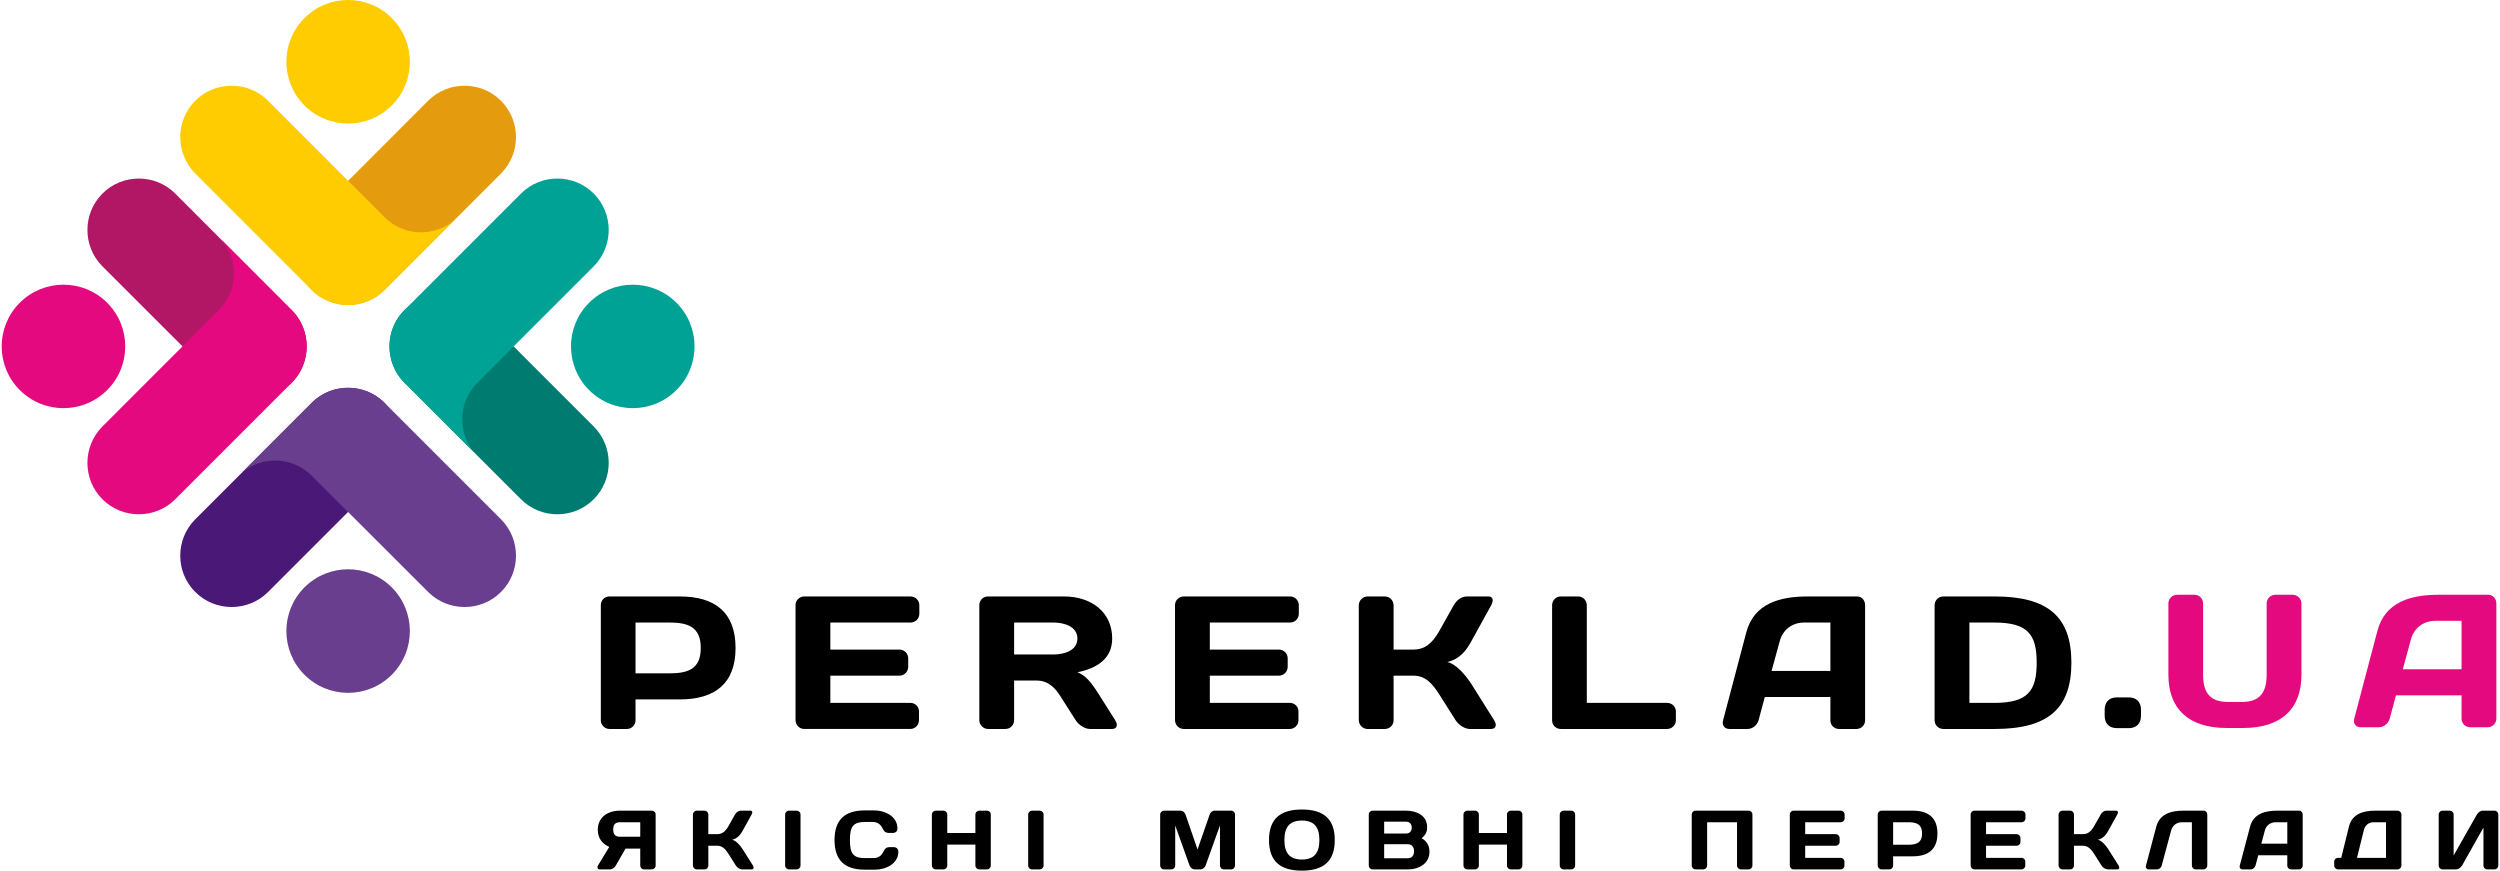 <?xml version="1.0" encoding="UTF-8"?>
<!DOCTYPE svg PUBLIC "-//W3C//DTD SVG 1.1//EN" "http://www.w3.org/Graphics/SVG/1.1/DTD/svg11.dtd">
<!-- Creator: CorelDRAW 2017 -->
<svg xmlns="http://www.w3.org/2000/svg" xml:space="preserve" width="201px" height="70px" version="1.1" style="shape-rendering:geometricPrecision; text-rendering:geometricPrecision; image-rendering:optimizeQuality; fill-rule:evenodd; clip-rule:evenodd"
viewBox="0 0 280.53 97.83"
 xmlns:xlink="http://www.w3.org/1999/xlink">
 <defs>
  <style type="text/css">
   <![CDATA[
    .fil2 {fill:#007B6F}
    .fil3 {fill:#00A296}
    .fil8 {fill:#4A1978}
    .fil9 {fill:#693E8F}
    .fil4 {fill:#B21765}
    .fil6 {fill:#E49B0E}
    .fil5 {fill:#E5097F}
    .fil7 {fill:#FECC00}
    .fil0 {fill:black;fill-rule:nonzero}
    .fil1 {fill:#E5097F;fill-rule:nonzero}
   ]]>
  </style>
 </defs>
 <g id="Layer_x0020_1">
  <g id="_2659509009952">
   <path class="fil0" d="M68.27 95.16l-1.27 2.09c-0.13,0.22 -0.02,0.44 0.17,0.44l1.16 0c0.29,0 0.54,-0.19 0.67,-0.43l1.1 -1.91 1.65 0 0 1.9c0,0.24 0.18,0.44 0.43,0.44l0.86 0c0.24,0 0.44,-0.19 0.44,-0.43l0 -5.75c0,-0.23 -0.19,-0.42 -0.42,-0.42l-3.59 0c-1.36,0 -2.49,0.73 -2.49,2.15 0,1.06 0.61,1.62 1.29,1.92zm1.2 -1.14c-0.53,0 -0.76,-0.28 -0.76,-0.82 0,-0.54 0.23,-0.81 0.76,-0.81l2.28 0 0 1.63 -2.28 0zm9.5 3.67c0.24,0 0.43,-0.19 0.43,-0.43l0 -2.23 0.99 0c0.59,0 0.94,0.39 1.29,0.94l0.81 1.28c0.15,0.25 0.47,0.44 0.7,0.44l1.06 0c0.24,0 0.31,-0.19 0.16,-0.44l-1.15 -1.82c-0.26,-0.41 -0.73,-0.98 -1.19,-1.07 0.64,-0.15 0.95,-0.6 1.19,-1.02l1 -1.81c0.14,-0.25 0.09,-0.44 -0.14,-0.44l-1.07 0c-0.23,0 -0.49,0.14 -0.66,0.44l-0.71 1.27c-0.37,0.66 -0.75,0.93 -1.29,0.93l-0.99 0 0 -2.2c0,-0.24 -0.19,-0.44 -0.43,-0.44l-0.86 0c-0.24,0 -0.44,0.2 -0.44,0.44l0 5.71c0,0.25 0.2,0.45 0.44,0.45l0.86 0zm9.06 -0.43c0,0.24 0.2,0.43 0.43,0.43l0.86 0c0.24,0 0.44,-0.2 0.44,-0.44l0 -5.72c0,-0.25 -0.2,-0.44 -0.44,-0.44l-0.86 0c-0.23,0 -0.43,0.19 -0.43,0.44l0 5.73zm5.55 -2.87c0,2.29 1.16,3.33 3.41,3.33l1.12 0c1.27,0 2.64,-0.68 2.64,-2.02 0,-0.42 -0.35,-0.51 -0.47,-0.51l-0.55 0c-0.26,0 -0.48,0.12 -0.66,0.51 -0.2,0.44 -0.56,0.72 -1.12,0.72l-0.92 0c-1.35,0 -1.72,-0.49 -1.72,-2.03 0,-1.53 0.37,-2.03 1.72,-2.03l0.82 0c0.57,0 0.92,0.28 1.13,0.73 0.18,0.38 0.4,0.5 0.66,0.5l0.54 0c0.13,0 0.47,-0.08 0.47,-0.5 0,-1.34 -1.36,-2.03 -2.64,-2.03l-1.02 0c-2.25,0 -3.41,1.05 -3.41,3.33zm15.83 2.87c0,0.24 0.2,0.43 0.44,0.43l0.85 0c0.25,0 0.44,-0.2 0.44,-0.44l0 -5.72c0,-0.25 -0.19,-0.44 -0.44,-0.44l-0.85 0c-0.24,0 -0.44,0.19 -0.44,0.44l0 2.07 -3.16 0 0 -2.07c0,-0.25 -0.2,-0.44 -0.43,-0.44l-0.86 0c-0.24,0 -0.44,0.19 -0.44,0.44l0 5.72c0,0.24 0.2,0.44 0.44,0.44l0.86 0c0.23,0 0.43,-0.19 0.43,-0.43l0 -2.36 3.16 0 0 2.36zm5.93 0c0,0.24 0.2,0.43 0.43,0.43l0.86 0c0.24,0 0.44,-0.2 0.44,-0.44l0 -5.72c0,-0.25 -0.2,-0.44 -0.44,-0.44l-0.86 0c-0.23,0 -0.43,0.19 -0.43,0.44l0 5.73zm19.36 0.43c0.24,0 0.48,-0.19 0.57,-0.42l1.62 -4.52 0 4.49c0,0.25 0.18,0.45 0.43,0.45l0.83 0c0.24,0 0.43,-0.2 0.43,-0.45l0 -5.7c0,-0.25 -0.19,-0.45 -0.42,-0.45l-1.88 0c-0.24,0 -0.48,0.2 -0.55,0.44l-1.36 3.92 -1.35 -3.92c-0.08,-0.24 -0.31,-0.44 -0.56,-0.44l-1.87 0c-0.23,0 -0.42,0.2 -0.42,0.45l0 5.7c0,0.25 0.19,0.45 0.43,0.45l0.83 0c0.24,0 0.43,-0.2 0.43,-0.45l0 -4.49 1.62 4.52c0.09,0.23 0.33,0.42 0.56,0.42l0.66 0zm11.4 -5.49c1.41,0 1.96,0.78 1.96,2.19 0,1.41 -0.55,2.19 -1.96,2.19 -1.42,0 -1.97,-0.78 -1.97,-2.19 0,-1.41 0.55,-2.19 1.97,-2.19zm-3.7 2.19c0,2.45 1.34,3.44 3.7,3.44 2.35,0 3.69,-0.99 3.69,-3.44 0,-2.44 -1.34,-3.43 -3.69,-3.43 -2.36,0 -3.7,0.99 -3.7,3.43zm11.21 2.86c0,0.24 0.19,0.44 0.43,0.44l3.96 0c1.28,0 2.43,-0.67 2.43,-1.98 0,-0.62 -0.26,-1.19 -0.88,-1.52 0.46,-0.38 0.62,-0.75 0.62,-1.22 0,-1.37 -1.21,-1.88 -2.39,-1.88l-3.74 0c-0.24,0 -0.43,0.2 -0.43,0.43l0 5.73zm4.19 -4.92c0.38,0 0.64,0.24 0.64,0.67 0,0.42 -0.26,0.66 -0.64,0.66l-2.46 0 0 -1.33 2.46 0zm0.17 2.53c0.49,0 0.73,0.32 0.73,0.79 0,0.47 -0.24,0.79 -0.73,0.79l-2.63 0 0 -1.58 2.63 0zm11.17 2.4c0,0.24 0.2,0.43 0.44,0.43l0.85 0c0.25,0 0.44,-0.2 0.44,-0.44l0 -5.72c0,-0.25 -0.19,-0.44 -0.44,-0.44l-0.85 0c-0.24,0 -0.44,0.19 -0.44,0.44l0 2.07 -3.16 0 0 -2.07c0,-0.25 -0.19,-0.44 -0.43,-0.44l-0.86 0c-0.24,0 -0.44,0.19 -0.44,0.44l0 5.72c0,0.24 0.2,0.44 0.44,0.44l0.86 0c0.24,0 0.43,-0.19 0.43,-0.43l0 -2.36 3.16 0 0 2.36zm5.93 0c0,0.24 0.2,0.43 0.43,0.43l0.86 0c0.24,0 0.44,-0.2 0.44,-0.44l0 -5.72c0,-0.25 -0.2,-0.44 -0.44,-0.44l-0.86 0c-0.23,0 -0.43,0.19 -0.43,0.44l0 5.73zm21.21 0.43c0.24,0 0.44,-0.2 0.44,-0.44l0 -5.73c0,-0.24 -0.2,-0.43 -0.43,-0.43l-5.97 0c-0.23,0 -0.42,0.19 -0.42,0.43l0 5.73c0,0.24 0.19,0.44 0.43,0.44l0.87 0c0.23,0 0.43,-0.2 0.43,-0.44l0 -4.86 3.36 0 0 4.86c0,0.24 0.2,0.44 0.43,0.44l0.86 0zm10.36 -6.6l-5.29 0c-0.24,0 -0.43,0.19 -0.43,0.42l0 5.73c0,0.25 0.18,0.45 0.43,0.45l5.28 0c0.24,0 0.43,-0.2 0.43,-0.44l0 -0.44c0,-0.23 -0.19,-0.42 -0.43,-0.42l-3.98 0 0 -1.36 3.44 0c0.23,0 0.43,-0.19 0.43,-0.43l0 -0.43c0,-0.24 -0.2,-0.44 -0.43,-0.44l-3.44 0 0 -1.34 3.99 0c0.24,0 0.44,-0.19 0.44,-0.43l0 -0.44c0,-0.24 -0.2,-0.43 -0.44,-0.43zm7.57 1.3c0.9,0 1.57,0.19 1.57,1.26 0,1.08 -0.67,1.27 -1.57,1.27l-1.68 0 0 -2.53 1.68 0zm-2.98 -1.3c-0.24,0 -0.43,0.19 -0.43,0.43l0 5.73c0,0.24 0.2,0.44 0.44,0.44l0.86 0c0.25,0 0.43,-0.2 0.43,-0.44l0 -1.03 2.21 0c1.74,0 2.77,-0.79 2.77,-2.57 0,-1.77 -1.03,-2.56 -2.77,-2.56l-3.51 0zm15.73 0l-5.29 0c-0.24,0 -0.43,0.19 -0.43,0.42l0 5.73c0,0.25 0.18,0.45 0.43,0.45l5.28 0c0.24,0 0.43,-0.2 0.43,-0.44l0 -0.44c0,-0.23 -0.19,-0.42 -0.43,-0.42l-3.98 0 0 -1.36 3.44 0c0.23,0 0.43,-0.19 0.43,-0.43l0 -0.43c0,-0.24 -0.2,-0.44 -0.43,-0.44l-3.44 0 0 -1.34 3.99 0c0.24,0 0.44,-0.19 0.44,-0.43l0 -0.44c0,-0.24 -0.2,-0.43 -0.44,-0.43zm5.46 6.6c0.24,0 0.43,-0.19 0.43,-0.43l0 -2.23 0.99 0c0.59,0 0.94,0.39 1.29,0.94l0.81 1.28c0.15,0.25 0.47,0.44 0.7,0.44l1.06 0c0.24,0 0.31,-0.19 0.16,-0.44l-1.15 -1.82c-0.26,-0.41 -0.73,-0.98 -1.18,-1.07 0.63,-0.15 0.95,-0.6 1.18,-1.02l1 -1.81c0.14,-0.25 0.09,-0.44 -0.14,-0.44l-1.07 0c-0.23,0 -0.49,0.14 -0.65,0.44l-0.72 1.27c-0.37,0.66 -0.75,0.93 -1.29,0.93l-0.99 0 0 -2.2c0,-0.24 -0.19,-0.44 -0.43,-0.44l-0.86 0c-0.24,0 -0.44,0.2 -0.44,0.44l0 5.71c0,0.25 0.2,0.45 0.44,0.45l0.86 0zm15.41 -0.44l0 -5.73c0,-0.22 -0.17,-0.43 -0.39,-0.43l-2.29 0c-1.34,0 -2.66,0.33 -3.05,1.79l-1.17 4.42c-0.05,0.2 0.1,0.39 0.31,0.39l0.93 0c0.24,0 0.48,-0.19 0.54,-0.44l1.06 -3.94c0.15,-0.56 0.62,-0.92 1.21,-0.92l1.12 0 0 4.86c0,0.25 0.2,0.44 0.43,0.44l0.88 0c0.23,0 0.42,-0.19 0.42,-0.44zm3.65 0.01c-0.07,0.24 0.08,0.43 0.32,0.43l0.9 0c0.25,0 0.48,-0.19 0.55,-0.44l0.31 -1.15 3.26 0 0 1.15c0,0.25 0.19,0.44 0.44,0.44l0.86 0c0.24,0 0.43,-0.19 0.43,-0.43l0 -5.75c0,-0.22 -0.17,-0.42 -0.39,-0.42l-2.47 0c-1.34,0 -2.67,0.33 -3.05,1.79l-1.16 4.38zm2.82 -3.95c0.15,-0.56 0.62,-0.92 1.22,-0.92l1.3 0 0 2.41 -2.92 0 0.4 -1.49zm8.58 3.08l-0.36 0c-0.23,0 -0.43,0.19 -0.43,0.42l0 0.44c0,0.24 0.2,0.44 0.43,0.44l6.68 0c0.24,0 0.44,-0.19 0.44,-0.43l0 -5.75c0,-0.23 -0.2,-0.42 -0.44,-0.42l-2.48 0c-1.34,0 -2.62,0.34 -2.98,1.81l-0.86 3.49zm2.54 -3.1c0.13,-0.55 0.53,-0.9 1.11,-0.9l1.38 0 0 4 -3.26 0 0.77 -3.1zm14.68 4.4c0.23,0 0.43,-0.2 0.43,-0.44l0 -5.72c0,-0.24 -0.19,-0.44 -0.42,-0.44l-1.36 0c-0.22,0 -0.5,0.21 -0.63,0.44l-2.61 4.59 0 -4.6c0,-0.24 -0.2,-0.43 -0.44,-0.43l-0.81 0c-0.24,0 -0.43,0.19 -0.43,0.44l0 5.72c0,0.24 0.19,0.44 0.43,0.44l1.53 0c0.24,0 0.53,-0.2 0.67,-0.44l2.4 -4.26 0 4.26c0,0.24 0.19,0.44 0.43,0.44l0.81 0z"/>
   <path class="fil0" d="M75 69.95c2.04,0 3.55,0.43 3.55,2.86 0,2.43 -1.51,2.85 -3.55,2.85l-3.78 0 0 -5.71 3.78 0zm-6.73 -2.93c-0.53,0 -0.95,0.43 -0.95,0.98l0 12.93c0,0.53 0.44,0.98 0.97,0.98l1.96 0c0.55,0 0.97,-0.45 0.97,-0.98l0 -2.34 4.97 0c3.95,0 6.27,-1.78 6.27,-5.78 0,-4.01 -2.32,-5.79 -6.27,-5.79l-7.92 0zm33.86 0l-11.95 0c-0.53,0 -0.98,0.43 -0.98,0.96l0 12.93c0,0.55 0.42,1 0.98,1l11.91 0c0.55,0 0.98,-0.45 0.98,-0.98l0 -1c0,-0.53 -0.43,-0.95 -0.96,-0.95l-9 0 0 -3.06 7.77 0c0.53,0 0.98,-0.45 0.98,-0.98l0 -0.98c0,-0.53 -0.45,-0.97 -0.98,-0.97l-7.77 0 0 -3.04 9.02 0c0.53,0 0.98,-0.42 0.98,-0.98l0 -0.97c0,-0.55 -0.45,-0.98 -0.98,-0.98zm14.16 9.45c1.33,0 2.1,0.87 2.63,1.7l1.76 2.76c0.34,0.55 1.06,0.98 1.59,0.98l2.49 0c0.55,0 0.7,-0.43 0.36,-0.98l-1.89 -2.99c-0.85,-1.34 -1.49,-2.09 -2.36,-2.4 2.15,-0.43 3.91,-1.49 3.91,-3.79 0,-2.95 -2.31,-4.73 -5.42,-4.73l-8.55 0c-0.53,0 -0.96,0.43 -0.96,0.98l0 12.93c0,0.53 0.45,0.98 0.98,0.98l1.95 0c0.55,0 0.98,-0.45 0.98,-0.98l0 -4.46 2.53 0zm1.89 -6.52c1.18,0 2.69,0.43 2.69,1.8 0,1.37 -1.51,1.79 -2.69,1.79l-4.42 0 0 -3.59 4.42 0zm26.59 -2.93l-11.95 0c-0.53,0 -0.98,0.43 -0.98,0.96l0 12.93c0,0.55 0.43,1 0.98,1l11.91 0c0.55,0 0.98,-0.45 0.98,-0.98l0 -1c0,-0.53 -0.43,-0.95 -0.96,-0.95l-9 0 0 -3.06 7.77 0c0.53,0 0.98,-0.45 0.98,-0.98l0 -0.98c0,-0.53 -0.45,-0.97 -0.98,-0.97l-7.77 0 0 -3.04 9.02 0c0.53,0 0.98,-0.42 0.98,-0.98l0 -0.97c0,-0.55 -0.45,-0.98 -0.98,-0.98zm10.65 14.89c0.53,0 0.98,-0.43 0.98,-0.96l0 -5.03 2.23 0c1.34,0 2.12,0.87 2.91,2.12l1.83 2.89c0.34,0.55 1.06,0.98 1.59,0.98l2.38 0c0.55,0 0.7,-0.43 0.36,-0.98l-2.59 -4.12c-0.6,-0.91 -1.66,-2.21 -2.68,-2.42 1.45,-0.34 2.15,-1.34 2.68,-2.29l2.25 -4.08c0.32,-0.57 0.21,-1 -0.32,-1l-2.4 0c-0.53,0 -1.1,0.32 -1.49,1l-1.61 2.87c-0.83,1.48 -1.7,2.1 -2.91,2.1l-2.23 0 0 -4.97c0,-0.55 -0.45,-1 -0.98,-1l-1.95 0c-0.53,0 -0.98,0.45 -0.98,1l0 12.89c0,0.55 0.45,1 0.98,1l1.95 0zm19.76 -14.89c-0.55,0 -0.97,0.45 -0.97,1l0 12.93c0,0.53 0.44,0.96 0.97,0.96l11.96 0c0.53,0 0.98,-0.43 0.98,-0.98l0 -0.98c0,-0.55 -0.45,-0.97 -0.98,-0.97l-9.03 0 0 -10.96c0,-0.55 -0.42,-1 -0.97,-1l-1.96 0zm18.24 13.93c-0.15,0.53 0.16,0.96 0.72,0.96l2.04 0c0.55,0 1.08,-0.43 1.23,-0.98l0.7 -2.61 7.37 0 0 2.61c0,0.55 0.42,0.98 0.97,0.98l1.96 0c0.53,0 0.97,-0.43 0.97,-0.96l0 -12.97c0,-0.51 -0.38,-0.96 -0.89,-0.96l-5.58 0c-3.02,0 -6.01,0.74 -6.88,4.04l-2.61 9.89zm6.37 -8.91c0.34,-1.28 1.4,-2.09 2.74,-2.09l2.95 0 0 5.44 -6.61 0 0.92 -3.35zm18.38 -5.02c-0.56,0 -0.98,0.45 -0.98,1l0 12.93c0,0.53 0.44,0.96 0.98,0.96l5.79 0c6.06,0 8.6,-2.36 8.6,-7.45 0,-5.08 -2.54,-7.44 -8.6,-7.44l-5.79 0zm5.69 2.93c3.8,0 4.8,1.32 4.8,4.51 0,3.2 -1,4.52 -4.8,4.52l-2.76 0 0 -9.03 2.76 0z"/>
   <path class="fil0" d="M236.3 80.42c0,0.89 0.51,1.4 1.4,1.4l1.28 0c0.89,0 1.4,-0.51 1.4,-1.4l0 -0.66c0,-0.89 -0.51,-1.4 -1.4,-1.4l-1.28 0c-0.89,0 -1.4,0.51 -1.4,1.4l0 0.66z"/>
   <path class="fil1" d="M250.1 78.87c-1.89,0 -2.74,-0.98 -2.74,-3.02l0 -8.04c0,-0.55 -0.44,-0.98 -0.97,-0.98l-1.94 0c-0.55,0 -0.99,0.43 -0.99,0.98l0 8.02c0,3.76 2.2,5.97 6.54,5.97l1.87 0c4.33,0 6.54,-2.21 6.54,-5.97l0 -8.02c0,-0.55 -0.45,-0.98 -1,-0.98l-1.93 0c-0.54,0 -0.98,0.43 -0.98,0.98l0 8.04c0,2.04 -0.85,3.02 -2.74,3.02l-1.66 0zm14.24 1.89c-0.15,0.53 0.17,0.96 0.72,0.96l2.04 0c0.55,0 1.09,-0.43 1.23,-0.98l0.7 -2.61 7.37 0 0 2.61c0,0.55 0.43,0.98 0.98,0.98l1.95 0c0.53,0 0.98,-0.43 0.98,-0.96l0 -12.97c0,-0.51 -0.38,-0.96 -0.89,-0.96l-5.59 0c-3.01,0 -6.01,0.74 -6.88,4.04l-2.61 9.89zm6.37 -8.91c0.34,-1.28 1.4,-2.09 2.74,-2.09l2.95 0 0 5.44 -6.6 0 0.91 -3.35z"/>
   <path class="fil2" d="M66.52 56.1l0 0c2.25,-2.25 2.25,-5.93 0,-8.18l-13.08 -13.08c-2.25,-2.25 -5.93,-2.25 -8.18,0l0 0c-2.25,2.24 -2.25,5.92 0,8.17l13.09 13.09c2.25,2.25 5.93,2.25 8.17,0z"/>
   <path class="fil3" d="M66.52 21.75l0 0c-2.24,-2.25 -5.92,-2.25 -8.17,0l-13.09 13.09 0 0c-0.03,0.03 -0.07,0.07 -0.1,0.1l0 0c-0.04,0.04 -0.07,0.07 -0.1,0.11l0 0c-0.03,0.04 -0.07,0.07 -0.1,0.11l0 0c-0.03,0.04 -0.06,0.08 -0.09,0.11l0 0c-0.03,0.04 -0.06,0.08 -0.09,0.12l0 0c-0.03,0.04 -0.06,0.07 -0.09,0.11l0 0c-0.03,0.04 -0.06,0.08 -0.08,0.12l0 0c-0.03,0.04 -0.06,0.08 -0.09,0.12l0 0c-0.02,0.04 -0.05,0.08 -0.07,0.12l0 0c-0.03,0.04 -0.05,0.08 -0.08,0.12l0 0c-0.02,0.04 -0.04,0.09 -0.07,0.13l0 0c-0.02,0.04 -0.04,0.08 -0.07,0.12l0 0c-0.02,0.04 -0.04,0.09 -0.06,0.13l0 0c-0.02,0.04 -0.04,0.08 -0.06,0.13l0 0c-0.02,0.04 -0.04,0.08 -0.06,0.13l0 0c-0.02,0.04 -0.03,0.08 -0.05,0.13l0 0c-0.02,0.04 -0.04,0.08 -0.05,0.13l0 0c-0.02,0.04 -0.04,0.08 -0.05,0.13l0 0c-0.02,0.04 -0.03,0.09 -0.05,0.13l0 0c-0.01,0.05 -0.02,0.09 -0.04,0.14l0 0c-0.01,0.04 -0.02,0.08 -0.03,0.13l0 0c-0.02,0.05 -0.03,0.09 -0.04,0.14l0 0c-0.01,0.04 -0.02,0.09 -0.03,0.13l0 0c-0.01,0.05 -0.02,0.09 -0.03,0.14l0 0c-0.01,0.04 -0.02,0.09 -0.02,0.13l0 0.01c-0.01,0.04 -0.02,0.09 -0.02,0.13l0 0c-0.01,0.05 -0.02,0.09 -0.02,0.14l0 0c-0.01,0.05 -0.01,0.09 -0.02,0.14l0 0c0,0.05 -0.01,0.09 -0.01,0.14l0 0c0,0.04 -0.01,0.09 -0.01,0.14l0 0c0,0.04 0,0.09 0,0.13l0 0c0,0.05 0,0.1 0,0.14l0 0c0,0.05 0,0.1 0,0.14l0 0c0,0.05 0,0.1 0,0.14l0 0c0,0.05 0.01,0.09 0.01,0.14l0 0c0,0.05 0.01,0.09 0.01,0.14l0 0c0.01,0.05 0.01,0.09 0.02,0.14l0 0c0,0.04 0.01,0.09 0.02,0.14l0 0c0,0.04 0.01,0.09 0.02,0.13l0 0c0,0.05 0.01,0.09 0.02,0.14l0 0c0.01,0.05 0.02,0.09 0.03,0.14l0 0c0.01,0.04 0.02,0.09 0.03,0.13l0 0c0.01,0.05 0.02,0.09 0.04,0.14l0 0c0.01,0.04 0.02,0.09 0.03,0.13l0 0c0.02,0.05 0.03,0.09 0.04,0.14l0 0c0.02,0.04 0.03,0.08 0.05,0.13l0 0c0.01,0.04 0.03,0.09 0.05,0.13l0 0c0.01,0.05 0.03,0.09 0.05,0.13l0 0c0.02,0.05 0.03,0.09 0.05,0.13l0 0c0.02,0.05 0.04,0.09 0.06,0.13l0 0c0.02,0.04 0.04,0.09 0.06,0.13l0 0c0.02,0.04 0.04,0.08 0.06,0.13l0 0c0.03,0.04 0.05,0.08 0.07,0.12l0 0c0.03,0.04 0.05,0.08 0.07,0.12l0 0c0.03,0.05 0.05,0.09 0.08,0.13l0 0c0.02,0.04 0.05,0.08 0.07,0.12l0 0c0.03,0.04 0.06,0.08 0.09,0.12l0 0c0.02,0.04 0.05,0.08 0.08,0.11l0 0c0.03,0.04 0.06,0.08 0.09,0.12l0 0c0.03,0.04 0.06,0.08 0.09,0.11l0 0c0.03,0.04 0.06,0.08 0.09,0.12l0 0c0.03,0.03 0.07,0.07 0.1,0.11l0 0c0.03,0.03 0.06,0.07 0.1,0.11l0 0c0.03,0.03 0.07,0.07 0.1,0.1l0 0 0 0 7.84 7.84c-1.91,-2.27 -1.8,-5.68 0.33,-7.81l4.11 -4.11 -0.01 -0.01 8.99 -8.99c2.25,-2.25 2.25,-5.93 0,-8.18zm9.3 22.08c2.71,-2.71 2.71,-7.1 0,-9.81 -2.71,-2.71 -7.11,-2.71 -9.82,0 -2.71,2.71 -2.71,7.1 0,9.81 2.71,2.71 7.11,2.71 9.82,0z"/>
   <path class="fil4" d="M11.32 21.75l0 0c-2.25,2.25 -2.25,5.93 0,8.18l13.09 13.08c2.25,2.25 5.93,2.25 8.17,0l0 0c2.25,-2.25 2.25,-5.93 0,-8.17l-13.08 -13.09c-2.25,-2.25 -5.93,-2.25 -8.18,0z"/>
   <path class="fil5" d="M2.03 34.02c-2.71,2.71 -2.71,7.1 0,9.81 2.71,2.71 7.11,2.71 9.82,0 2.71,-2.71 2.71,-7.1 0,-9.81 -2.71,-2.71 -7.11,-2.71 -9.82,0zm9.29 22.08l0 0c2.25,2.25 5.93,2.25 8.18,0l13.09 -13.09 0 0c0.03,-0.03 0.06,-0.07 0.1,-0.1l0 0c0.03,-0.04 0.07,-0.08 0.1,-0.11l0 0c0.03,-0.04 0.06,-0.08 0.1,-0.11l0 0c0.03,-0.04 0.06,-0.08 0.09,-0.12l0 0c0.03,-0.03 0.06,-0.07 0.09,-0.11l0 0c0.03,-0.04 0.06,-0.08 0.09,-0.12l0 0c0.03,-0.03 0.05,-0.07 0.08,-0.11l0 0c0.03,-0.04 0.06,-0.08 0.08,-0.12l0 0c0.03,-0.04 0.06,-0.08 0.08,-0.12l0 0c0.03,-0.04 0.05,-0.08 0.07,-0.13l0 0c0.03,-0.04 0.05,-0.08 0.08,-0.12l0 0c0.02,-0.04 0.04,-0.08 0.06,-0.12l0 0c0.02,-0.05 0.05,-0.09 0.07,-0.13l0 0c0.02,-0.04 0.04,-0.09 0.06,-0.13l0 0c0.02,-0.04 0.04,-0.08 0.06,-0.13l0 0c0.01,-0.04 0.03,-0.08 0.05,-0.13l0 0c0.02,-0.04 0.03,-0.08 0.05,-0.13l0 0c0.02,-0.04 0.03,-0.09 0.05,-0.13l0 0c0.01,-0.04 0.03,-0.09 0.04,-0.13l0 0c0.02,-0.05 0.03,-0.09 0.04,-0.14l0 0c0.02,-0.04 0.03,-0.09 0.04,-0.13l0 0c0.01,-0.05 0.03,-0.09 0.04,-0.14l0 0c0.01,-0.04 0.02,-0.09 0.03,-0.13l0 0c0.01,-0.05 0.02,-0.09 0.03,-0.14l0 0c0.01,-0.05 0.01,-0.09 0.02,-0.14l0 0c0.01,-0.04 0.02,-0.09 0.02,-0.13l0 0c0.01,-0.05 0.01,-0.1 0.02,-0.14l0 0c0.01,-0.05 0.01,-0.09 0.02,-0.14l0 0c0,-0.05 0,-0.09 0.01,-0.14l0 0c0,-0.05 0,-0.09 0.01,-0.14l0 0c0,-0.04 0,-0.09 0,-0.14l0 0c0,-0.04 0,-0.09 0,-0.14l0 0c0,-0.04 0,-0.09 0,-0.13l0 -0.01c0,-0.04 0,-0.09 0,-0.13l0 0c-0.01,-0.05 -0.01,-0.1 -0.01,-0.14l0 0c-0.01,-0.05 -0.01,-0.09 -0.01,-0.14l0 0c-0.01,-0.05 -0.01,-0.09 -0.02,-0.14l0 0c0,-0.05 -0.01,-0.09 -0.02,-0.14l0 0c0,-0.04 -0.01,-0.09 -0.02,-0.13l0 0c-0.01,-0.05 -0.02,-0.1 -0.02,-0.14l0 0c-0.01,-0.05 -0.02,-0.09 -0.03,-0.14l0 0c-0.01,-0.04 -0.02,-0.09 -0.03,-0.13l0 0c-0.01,-0.05 -0.03,-0.09 -0.04,-0.14l0 0c-0.01,-0.04 -0.02,-0.09 -0.04,-0.13l0 0c-0.01,-0.05 -0.02,-0.09 -0.04,-0.14l0 0c-0.01,-0.04 -0.03,-0.09 -0.04,-0.13l0 0c-0.02,-0.05 -0.03,-0.09 -0.05,-0.13l0 0c-0.02,-0.05 -0.03,-0.09 -0.05,-0.13l0 0c-0.02,-0.05 -0.04,-0.09 -0.05,-0.13l0 0c-0.02,-0.05 -0.04,-0.09 -0.06,-0.13l0 0c-0.02,-0.05 -0.04,-0.09 -0.06,-0.13l0 0c-0.02,-0.04 -0.05,-0.09 -0.07,-0.13l0 0c-0.02,-0.04 -0.04,-0.08 -0.06,-0.12l0 0c-0.03,-0.04 -0.05,-0.09 -0.08,-0.13l0 0c-0.02,-0.04 -0.04,-0.08 -0.07,-0.12l0 0c-0.02,-0.04 -0.05,-0.08 -0.08,-0.12l0 0c-0.02,-0.04 -0.05,-0.08 -0.08,-0.12l0 0c-0.03,-0.04 -0.05,-0.08 -0.08,-0.12l0 0c-0.03,-0.04 -0.06,-0.07 -0.09,-0.11l0 0c-0.03,-0.04 -0.06,-0.08 -0.09,-0.12l0 0c-0.03,-0.03 -0.06,-0.07 -0.09,-0.11l0 0c-0.04,-0.04 -0.07,-0.07 -0.1,-0.11l0 0c-0.03,-0.04 -0.07,-0.07 -0.1,-0.11l0 0c-0.04,-0.03 -0.07,-0.07 -0.1,-0.1l0 0 -0.01 0 -7.83 -7.84c1.91,2.27 1.8,5.68 -0.33,7.81l-4.11 4.11 0.01 0 -9 9c-2.25,2.25 -2.25,5.93 0,8.18z"/>
   <path class="fil6" d="M56.1 11.32l0 0c-2.25,-2.25 -5.93,-2.25 -8.18,0l-13.08 13.09c-2.25,2.25 -2.25,5.93 0,8.18l0 0c2.24,2.24 5.92,2.24 8.17,0l13.09 -13.09c2.25,-2.25 2.25,-5.93 0,-8.18z"/>
   <path class="fil7" d="M21.75 11.32l0 0c-2.25,2.25 -2.25,5.93 0,8.18l13.09 13.09 0 0c0.03,0.03 0.07,0.06 0.1,0.1l0 0c0.04,0.03 0.07,0.07 0.11,0.1l0 0c0.04,0.03 0.07,0.06 0.11,0.1l0 0c0.04,0.03 0.08,0.06 0.11,0.09l0 0c0.04,0.03 0.08,0.06 0.12,0.09l0 0c0.04,0.03 0.07,0.06 0.11,0.09l0 0c0.04,0.03 0.08,0.06 0.12,0.08l0 0c0.04,0.03 0.08,0.06 0.12,0.08l0 0c0.04,0.03 0.08,0.06 0.12,0.08l0 0c0.04,0.03 0.08,0.05 0.12,0.07l0 0c0.04,0.03 0.09,0.05 0.13,0.08l0 0c0.04,0.02 0.08,0.04 0.12,0.06l0 0c0.04,0.03 0.09,0.05 0.13,0.07l0 0c0.04,0.02 0.08,0.04 0.13,0.06l0 0c0.04,0.02 0.08,0.04 0.13,0.06l0 0c0.04,0.01 0.08,0.03 0.13,0.05l0 0c0.04,0.02 0.08,0.03 0.13,0.05l0 0c0.04,0.02 0.08,0.03 0.13,0.05l0 0c0.04,0.01 0.09,0.03 0.13,0.04l0 0c0.05,0.02 0.09,0.03 0.14,0.04l0 0c0.04,0.02 0.08,0.03 0.13,0.04l0 0c0.05,0.01 0.09,0.03 0.14,0.04l0 0c0.04,0.01 0.09,0.02 0.13,0.03l0 0c0.05,0.01 0.09,0.02 0.14,0.03l0 0c0.04,0.01 0.09,0.01 0.13,0.02l0 0c0.05,0.01 0.1,0.02 0.14,0.02l0 0c0.05,0.01 0.09,0.02 0.14,0.02l0 0c0.05,0.01 0.09,0.01 0.14,0.02l0 0c0.05,0 0.09,0 0.14,0.01l0 0c0.04,0 0.09,0 0.14,0.01l0 0c0.04,0 0.09,0 0.13,0l0 0c0.05,0 0.1,0 0.14,0l0 0c0.05,0 0.1,0 0.14,0l0 0c0.05,0 0.1,0 0.14,0l0 0c0.05,-0.01 0.09,-0.01 0.14,-0.01l0 0c0.05,-0.01 0.09,-0.01 0.14,-0.01l0 0c0.04,-0.01 0.09,-0.01 0.14,-0.02l0 0c0.04,0 0.09,-0.01 0.13,-0.02l0.01 0c0.04,0 0.09,-0.01 0.13,-0.02l0 0c0.05,-0.01 0.09,-0.01 0.14,-0.02l0 0c0.05,-0.01 0.09,-0.02 0.14,-0.03l0 0c0.04,-0.01 0.09,-0.02 0.13,-0.03l0 0c0.05,-0.01 0.09,-0.03 0.14,-0.04l0 0c0.04,-0.01 0.09,-0.02 0.13,-0.04l0 0c0.05,-0.01 0.09,-0.02 0.14,-0.04l0 0c0.04,-0.01 0.08,-0.03 0.13,-0.04l0 0c0.04,-0.02 0.09,-0.03 0.13,-0.05l0 0c0.05,-0.02 0.09,-0.03 0.13,-0.05l0 0c0.05,-0.02 0.09,-0.04 0.13,-0.05l0 0c0.05,-0.02 0.09,-0.04 0.13,-0.06l0 0c0.04,-0.02 0.09,-0.04 0.13,-0.06l0 0c0.04,-0.02 0.08,-0.04 0.13,-0.07l0 0c0.04,-0.02 0.08,-0.04 0.12,-0.06l0 0c0.04,-0.03 0.08,-0.05 0.12,-0.08l0 0c0.05,-0.02 0.09,-0.04 0.13,-0.07l0 0c0.04,-0.02 0.08,-0.05 0.12,-0.08l0 0c0.04,-0.02 0.08,-0.05 0.12,-0.08l0 0c0.04,-0.02 0.08,-0.05 0.11,-0.08l0 0c0.04,-0.03 0.08,-0.06 0.12,-0.09l0 0c0.04,-0.03 0.08,-0.06 0.11,-0.09l0 0c0.04,-0.03 0.08,-0.06 0.12,-0.09l0 0c0.03,-0.04 0.07,-0.07 0.11,-0.1l0 0c0.03,-0.03 0.07,-0.07 0.11,-0.1l0 0c0.03,-0.04 0.07,-0.07 0.1,-0.1l0 0 0 0 7.84 -7.84c-2.27,1.91 -5.68,1.8 -7.81,-0.33l-4.11 -4.11 -0.01 0.01 -8.99 -9c-2.25,-2.25 -5.93,-2.25 -8.18,0zm22.08 -9.29c-2.71,-2.71 -7.1,-2.71 -9.81,0 -2.71,2.71 -2.71,7.11 0,9.82 2.71,2.71 7.1,2.71 9.81,0 2.71,-2.71 2.71,-7.11 0,-9.82z"/>
   <path class="fil8" d="M21.75 66.52l0 0c2.25,2.25 5.93,2.25 8.18,0l13.08 -13.08c2.25,-2.25 2.25,-5.93 0,-8.18l0 0c-2.25,-2.25 -5.93,-2.25 -8.17,0l-13.09 13.09c-2.25,2.25 -2.25,5.93 0,8.17z"/>
   <path class="fil9" d="M34.02 75.82c2.71,2.71 7.1,2.71 9.81,0 2.71,-2.71 2.71,-7.11 0,-9.82 -2.71,-2.71 -7.1,-2.71 -9.81,0 -2.71,2.71 -2.71,7.11 0,9.82zm22.08 -9.3l0 0c2.25,-2.24 2.25,-5.92 0,-8.17l-13.09 -13.09 0 0c-0.03,-0.03 -0.07,-0.07 -0.1,-0.1l0 0c-0.04,-0.03 -0.08,-0.07 -0.11,-0.1l0 0c-0.04,-0.03 -0.08,-0.07 -0.11,-0.1l0 0c-0.04,-0.03 -0.08,-0.06 -0.12,-0.09l0 0c-0.03,-0.03 -0.07,-0.06 -0.11,-0.09l0 0c-0.04,-0.03 -0.08,-0.06 -0.12,-0.09l0 0c-0.03,-0.03 -0.07,-0.06 -0.11,-0.08l0 0c-0.04,-0.03 -0.08,-0.06 -0.12,-0.09l0 0c-0.04,-0.02 -0.08,-0.05 -0.12,-0.07l0 0c-0.04,-0.03 -0.08,-0.05 -0.13,-0.08l0 0c-0.04,-0.02 -0.08,-0.04 -0.12,-0.07l0 0c-0.04,-0.02 -0.08,-0.04 -0.12,-0.06l0 0c-0.05,-0.03 -0.09,-0.05 -0.13,-0.07l0 0c-0.04,-0.02 -0.09,-0.04 -0.13,-0.06l0 0c-0.04,-0.02 -0.08,-0.04 -0.13,-0.06l0 0c-0.04,-0.02 -0.08,-0.03 -0.13,-0.05l0 0c-0.04,-0.02 -0.08,-0.04 -0.13,-0.05l0 0c-0.04,-0.02 -0.09,-0.04 -0.13,-0.05l0 0c-0.05,-0.02 -0.09,-0.03 -0.13,-0.05l0 0c-0.05,-0.01 -0.09,-0.02 -0.14,-0.04l0 0c-0.04,-0.01 -0.09,-0.02 -0.13,-0.03l0 0c-0.05,-0.02 -0.09,-0.03 -0.14,-0.04l0 0c-0.04,-0.01 -0.09,-0.02 -0.13,-0.03l0 0c-0.05,-0.01 -0.09,-0.02 -0.14,-0.03l0 0c-0.05,-0.01 -0.09,-0.02 -0.14,-0.02l0 0c-0.04,-0.01 -0.09,-0.02 -0.13,-0.02l-0.01 0c-0.04,-0.01 -0.09,-0.02 -0.13,-0.02l0 0c-0.05,-0.01 -0.1,-0.01 -0.14,-0.02l0 0c-0.05,0 -0.09,-0.01 -0.14,-0.01l0 0c-0.05,0 -0.09,-0.01 -0.14,-0.01l0 0c-0.04,0 -0.09,0 -0.14,0l0 0c-0.04,0 -0.09,0 -0.14,0l0 0c-0.04,0 -0.09,0 -0.14,0l0 0c-0.04,0 -0.09,0 -0.13,0l0 0c-0.05,0 -0.1,0.01 -0.14,0.01l0 0c-0.05,0 -0.09,0.01 -0.14,0.01l0 0c-0.05,0.01 -0.09,0.01 -0.14,0.02l0 0c-0.05,0 -0.09,0.01 -0.14,0.02l0 0c-0.04,0 -0.09,0.01 -0.14,0.02l0 0c-0.04,0 -0.09,0.01 -0.13,0.02l0 0c-0.05,0.01 -0.09,0.02 -0.14,0.03l0 0c-0.04,0.01 -0.09,0.02 -0.13,0.03l0 0c-0.05,0.01 -0.09,0.02 -0.14,0.04l0 0c-0.05,0.01 -0.09,0.02 -0.13,0.03l0 0c-0.05,0.02 -0.09,0.03 -0.14,0.04l0 0c-0.04,0.02 -0.09,0.03 -0.13,0.05l0 0c-0.05,0.01 -0.09,0.03 -0.13,0.05l0 0c-0.05,0.01 -0.09,0.03 -0.13,0.05l0 0c-0.05,0.02 -0.09,0.03 -0.13,0.05l0 0c-0.05,0.02 -0.09,0.04 -0.13,0.06l0 0c-0.05,0.02 -0.09,0.04 -0.13,0.06l0 0c-0.04,0.02 -0.09,0.04 -0.13,0.07l0 0c-0.04,0.02 -0.08,0.04 -0.12,0.06l0 0c-0.04,0.03 -0.09,0.05 -0.13,0.07l0 0c-0.04,0.03 -0.08,0.05 -0.12,0.08l0 0c-0.04,0.02 -0.08,0.05 -0.12,0.07l0 0c-0.04,0.03 -0.08,0.06 -0.12,0.09l0 0c-0.04,0.02 -0.08,0.05 -0.12,0.08l0 0c-0.04,0.03 -0.07,0.06 -0.11,0.09l0 0c-0.04,0.03 -0.08,0.06 -0.12,0.09l0 0c-0.03,0.03 -0.07,0.06 -0.11,0.09l0 0c-0.04,0.03 -0.07,0.07 -0.11,0.1l0 0c-0.04,0.03 -0.07,0.07 -0.11,0.1l0 0c-0.03,0.03 -0.07,0.07 -0.1,0.1l0 0 0 0 -7.84 7.84c2.26,-1.91 5.68,-1.8 7.81,0.33l4.11 4.11 0 -0.01 9 8.99c2.25,2.25 5.93,2.25 8.18,0z"/>
  </g>
 </g>
</svg>
